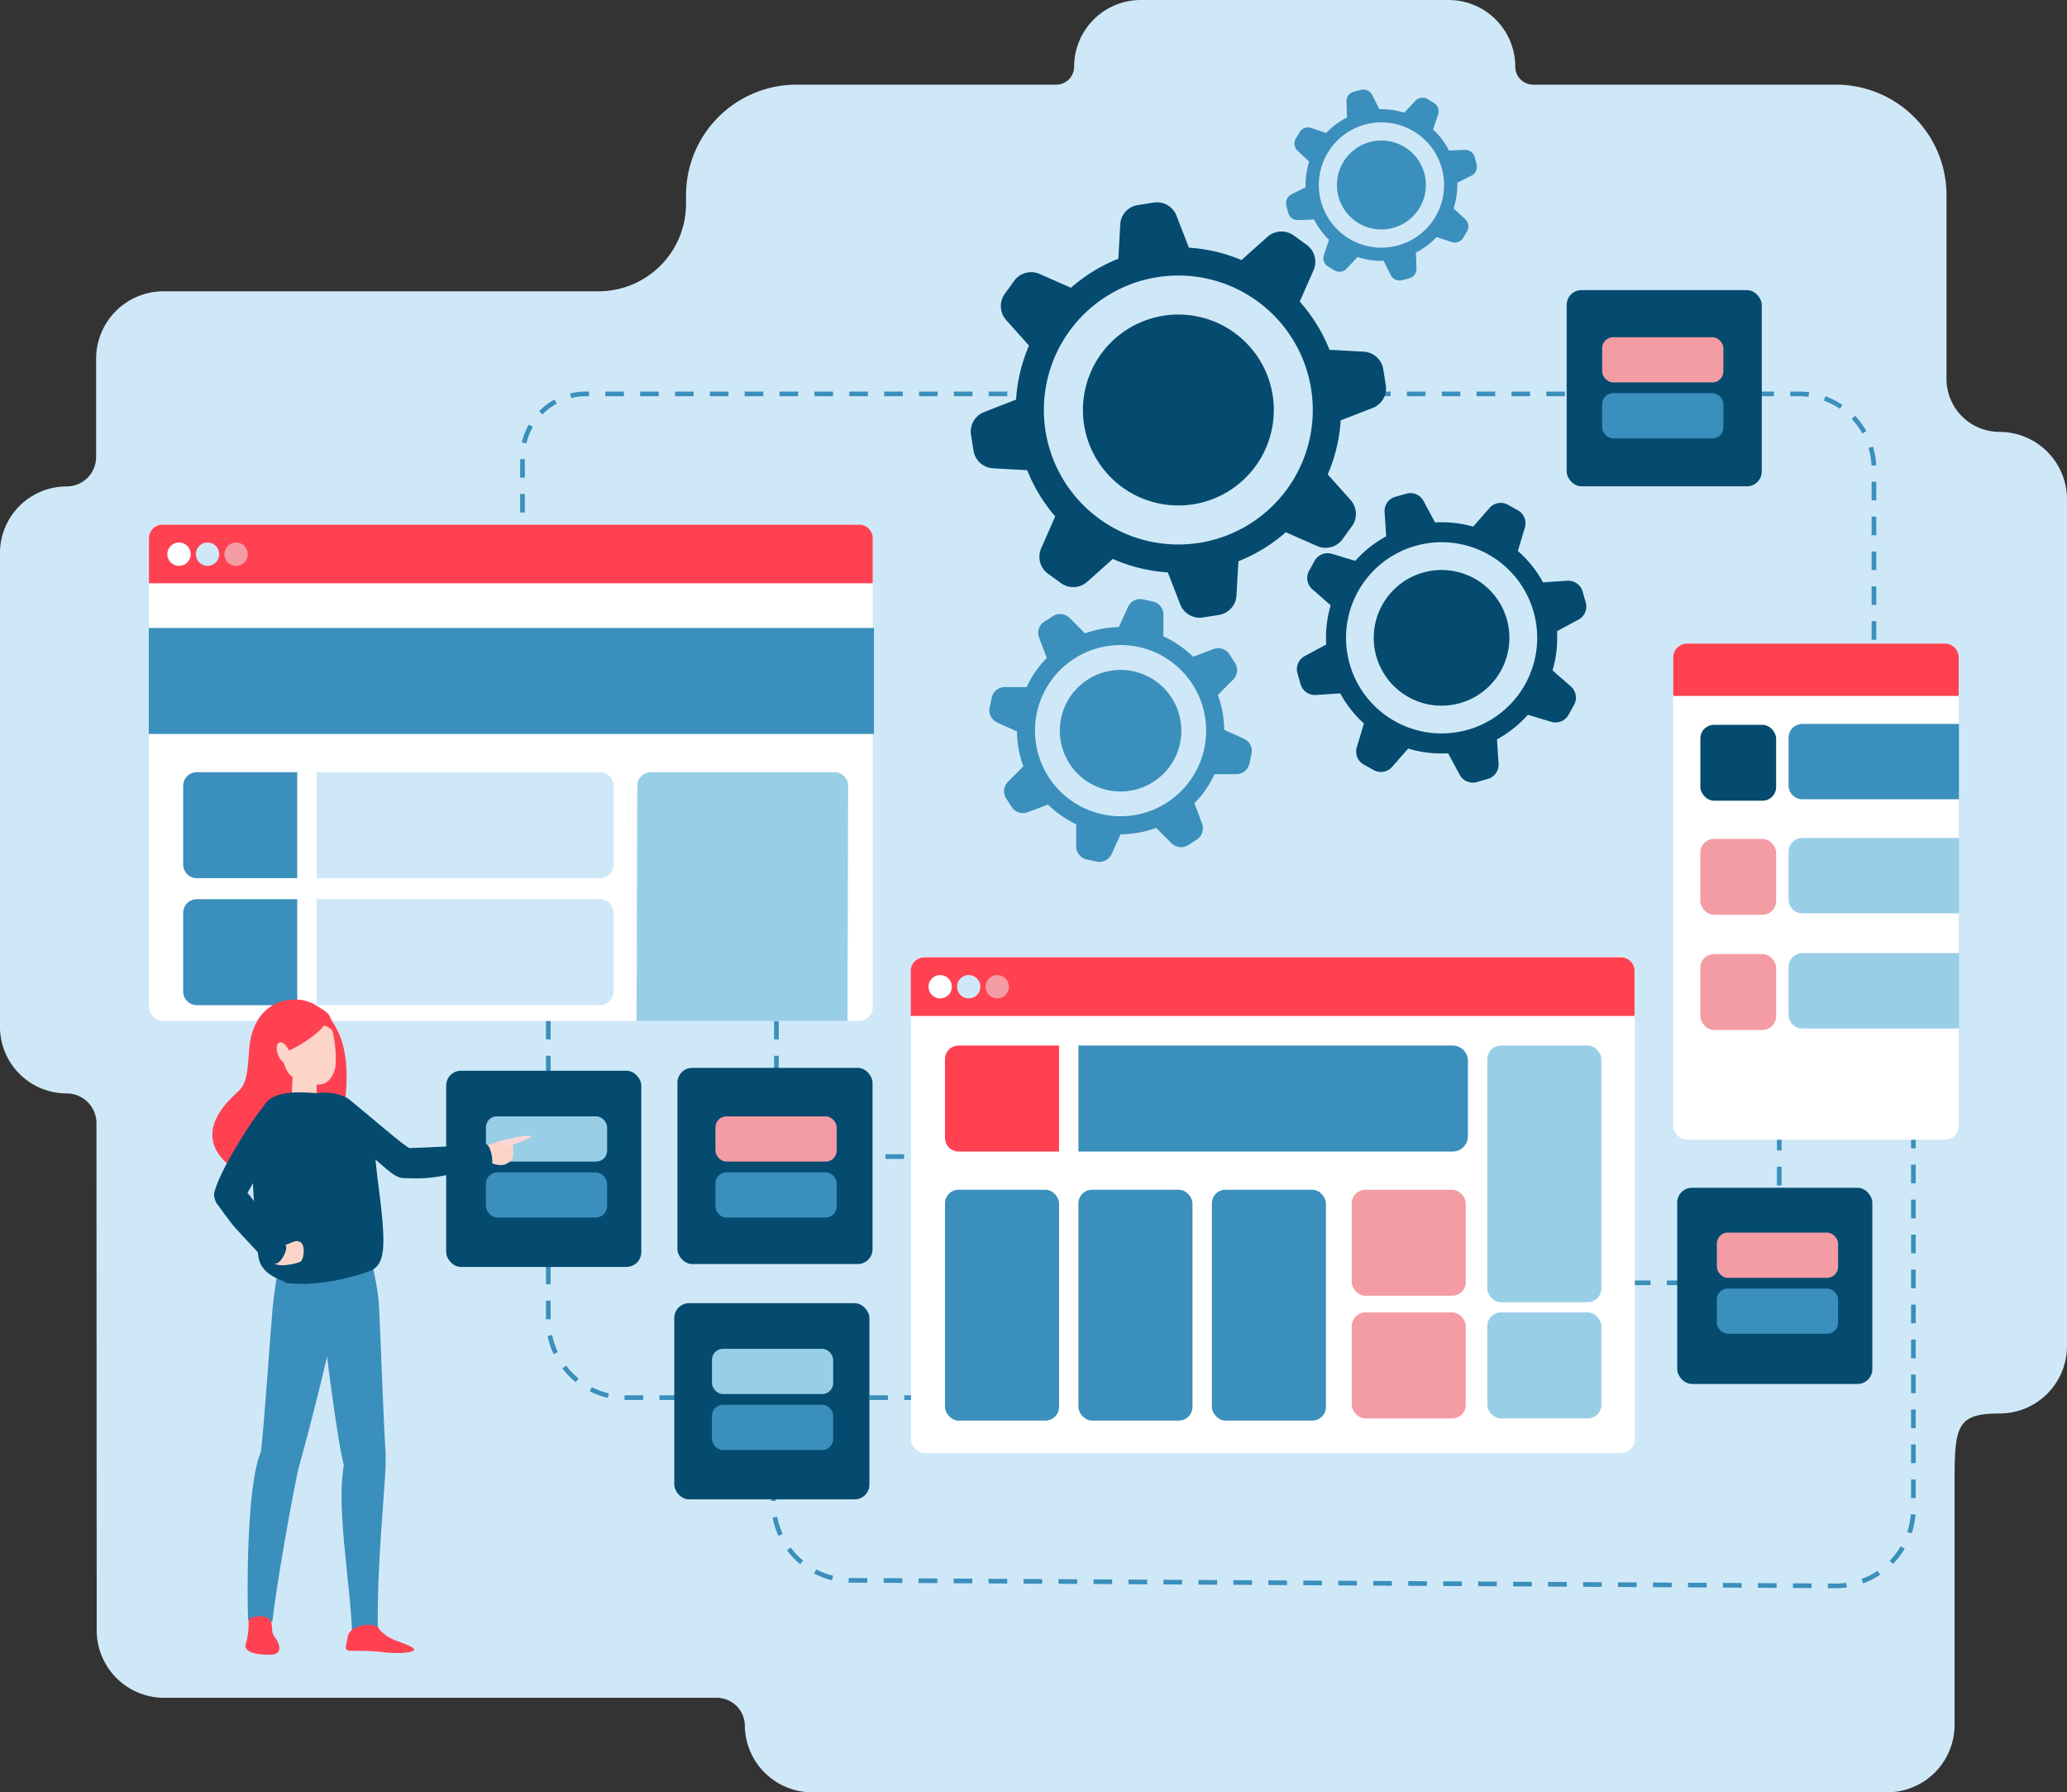 <svg id="Layer_1" data-name="Layer 1" xmlns="http://www.w3.org/2000/svg" viewBox="0 0 1773.23 1537.31"><rect x="0" y="0" width="1773.23" height="1537.31" fill="#333333" stroke="none"/><defs><style>.cls-1{fill:#cfe8f8;}.cls-2,.cls-6{fill:#3b8fbc;}.cls-3,.cls-5{fill:#044b6f;}.cls-4{fill:#fff;}.cls-5,.cls-6{fill-rule:evenodd;}.cls-7{fill:#ff4152;}.cls-8{fill:#99cee7;}.cls-9{fill:#f49ca4;}.cls-10{fill:#fcd4c8;}.cls-11{fill:#ffd6d6;}</style></defs><title>sys_testing_illustr</title><path class="cls-1" d="M1828.85,601.15h0a45.53,45.53,0,0,1-45.54-45.53V398.08a94.77,94.77,0,0,0-94.77-94.77H1428.77a15.39,15.39,0,0,1-15.39-15.39h0a57.23,57.23,0,0,0-57.23-57.23h-264a57.24,57.24,0,0,0-57.23,57.23h0a15.38,15.38,0,0,1-15.38,15.39H796.77A94.77,94.77,0,0,0,702,398.08v7.38a75.07,75.07,0,0,1-75.08,75.08H253.77a57.85,57.85,0,0,0-57.85,57.84l0,84.26a25.27,25.27,0,0,1-25.27,25.28h0a57.23,57.23,0,0,0-57.23,57.23v406.16a57.23,57.23,0,0,0,57.23,57.23h0a25.56,25.56,0,0,1,25.56,25.54l.21,435a57.85,57.85,0,0,0,57.85,57.84h474a24.15,24.15,0,0,1,24.15,23c0,.13,0,.21,0,.24h0A57.85,57.85,0,0,0,810.31,1768h922.07a57.85,57.85,0,0,0,57.85-57.85V1515.69c0-59.69-1.49-72.61,38.62-72.61h0a57.85,57.85,0,0,0,57.84-57.85V659A57.85,57.85,0,0,0,1828.85,601.15Z" transform="translate(-113.46 -230.69)"/><path class="cls-2" d="M1641.85,1333h-8.47v-4h4.47v-7.54h4Zm-22.47,0h-16v-4h16Zm-30,0h-16v-4h16Zm-30,0h-16v-4h16Zm-30,0h-16v-4h16Zm-30,0h-16v-4h16Zm142.47-25.54h-4v-16h4Zm0-30h-4v-16h4Zm0-30h-4v-16h4Zm0-30h-4v-16h4Zm0-30h-4v-16h4Zm0-30h-4v-16h4Z" transform="translate(-113.46 -230.69)"/><rect class="cls-3" x="1438.85" y="1018.76" width="167.38" height="168.29" rx="12.7"/><path class="cls-2" d="M1688.25,1592.93l-6.69,0,0-4,6.67,0a65.88,65.88,0,0,0,9-.62l.56,4A69.42,69.42,0,0,1,1688.25,1592.93Zm-20.69-.12-16-.09,0-4,16,.09Zm-30-.17-16-.09,0-4,16,.09Zm-30-.17-16-.09,0-4,16,.09Zm-30-.17-16-.09,0-4,16,.09Zm-30-.17-16-.09,0-4,16,.09Zm-30-.17-16-.09,0-4,16,.09Zm-30-.17-16-.09,0-4,16,.09Zm-30-.17-16-.09,0-4,16,.09Zm-30-.17-16-.09,0-4,16,.09Zm-30-.17-16-.09,0-4,16,.09Zm-30-.17-16-.09,0-4,16,.09Zm-30-.17-16-.09,0-4,16,.09Zm-30-.17-16-.09,0-4,16,.09Zm-30-.17-16-.09,0-4,16,.09Zm-30-.17-16-.09,0-4,16,.09Zm-30-.17-16-.09,0-4,16,.09Zm-30-.17-16-.09,0-4,16,.09Zm-30-.17-16-.09,0-4,16,.09Zm-30-.17-16-.09,0-4,16,.09Zm-30-.17-16-.09,0-4,16,.09Zm-30-.17-16-.09,0-4,16,.09Zm-30-.17-16-.09,0-4,16,.09Zm-30-.17-16-.09,0-4,16,.09Zm-30-.17-16-.09,0-4,16,.09Zm734.21-.11-1.37-3.76a64.7,64.7,0,0,0,13.8-7l2.23,3.32A68.57,68.57,0,0,1,1711.78,1588.79Zm-764.21-.06-16-.09,0-4,16,.09Zm-30-.17-16-.09,0-4,16,.09Zm-30-.17-16-.09,0-4,16,.09Zm-30-.17-14.21-.08c-.62,0-1.23,0-1.85,0l.13-4q.87,0,1.74,0l14.21.08Zm-30.31-2.07a68.33,68.33,0,0,1-15.37-5.82l1.86-3.55a64.11,64.11,0,0,0,14.47,5.49Zm-27.34-13.8a69.08,69.08,0,0,1-11.31-11.93l3.21-2.39a65.53,65.53,0,0,0,10.65,11.24Zm937.56-.23-2.87-2.79A64.81,64.81,0,0,0,1744,1557l3.45,2A68.73,68.73,0,0,1,1737.49,1572.12ZM781.28,1548a68.44,68.44,0,0,1-5-15.67l3.93-.74a64.1,64.1,0,0,0,4.7,14.74Zm972.14-2.08-3.79-1.26a65.18,65.18,0,0,0,3.08-15.17l4,.32A68.91,68.91,0,0,1,1753.42,1546Zm-974.34-27.88h-4v-16h4Zm977.84-2.38h-4v-16h4Zm0-30h-4v-16h4Zm0-30h-4v-16h4Zm0-30h-4v-16h4Zm0-30h-4v-16h4Zm0-30h-4v-16h4Zm0-30h-4v-16h4Zm0-30h-4v-16h4Zm0-30h-4v-16h4Zm0-30h-4v-16h4Zm0-30h-4v-16h4Zm0-30h-4v-16h4Zm0-30h-4v-9.93h4Z" transform="translate(-113.46 -230.69)"/><path class="cls-2" d="M905.19,1431.46h-16v-4h16Zm-30,0h-16v-4h16Zm-30,0h-16v-4h16Zm-30,0h-16v-4h16Zm-30,0h-16v-4h16Zm-30,0h-16v-4h16Zm-30,0h-16v-4h16Zm-30,0h-16v-4h16Zm-30,0h-16l.08-4h16Zm-30.31-1.79a68.58,68.58,0,0,1-15.45-5.63l1.82-3.57a64.31,64.31,0,0,0,14.54,5.31Zm-27.52-13.46a69.37,69.37,0,0,1-11.45-11.78l3.18-2.43a65.52,65.52,0,0,0,10.79,11.1Zm-18.94-24.07a68.68,68.68,0,0,1-5.2-15.61l3.92-.79a64.53,64.53,0,0,0,4.89,14.69Zm-2.57-29.91h-4v-16h4Zm0-30h-4v-16h4Zm0-30h-4v-16h4Zm0-30h-4v-16h4Zm0-30h-4v-16h4Zm0-30h-4v-16h4Zm0-30h-4v-16h4Zm0-30h-4v-16h4Zm0-30h-4v-16h4Zm0-30h-4v-16h4Z" transform="translate(-113.46 -230.69)"/><path class="cls-2" d="M919.08,1224.69h-16v-4h16Zm-30,0h-16v-4h16Zm-30,0h-16v-4h16Zm-30,0h-16v-4h16Zm-30,0h-16v-4h16Zm-17.54-12.46h-4v-16h4Zm0-30h-4v-16h4Zm0-30h-4v-16h4Zm0-30h-4v-16h4Zm0-30h-4v-16h4Z" transform="translate(-113.46 -230.69)"/><rect class="cls-2" x="446.23" y="453.54" width="4" height="8"/><path class="cls-2" d="M1723.08,1108.33h-4v-15.95h4Zm0-29.9h-4v-15.94h4Zm0-29.89h-4v-16h4Zm0-29.9h-4v-15.95h4Zm0-29.9h-4v-16h4Zm0-29.9h-4V942.9h4Zm0-29.9h-4V913h4Zm0-29.89h-4V883.1h4Zm0-29.9h-4V853.2h4Zm0-29.9h-4V823.31h4Zm0-29.9h-4V793.41h4Zm0-29.89h-4v-16h4Zm0-29.9h-4V733.61h4Zm0-29.9h-4V703.72h4Zm0-29.9h-4V673.82h4ZM563.69,670.28h-4V654.33h4Zm1159.39-10.41h-4v-16h4ZM563.69,640.38h-4V624.44h4ZM1719,630.06a62.89,62.89,0,0,0-2.57-15.19l3.83-1.15a66.34,66.34,0,0,1,2.73,16.16Zm-1154-19-3.9-.91a56.54,56.54,0,0,1,6.05-15.32l3.47,2A52,52,0,0,0,565.06,611.05Zm1146.12-8.6a63.32,63.32,0,0,0-9.13-12.41l2.91-2.74a66.85,66.85,0,0,1,9.71,13.2ZM578.8,586.16,576,583.35a56.77,56.77,0,0,1,13.14-9.92l1.92,3.51A52.57,52.57,0,0,0,578.8,586.16Zm1113-4.86a62,62,0,0,0-13.72-7l1.37-3.76A66,66,0,0,1,1694,578ZM603.5,572.07l-1-3.88a56.47,56.47,0,0,1,13.61-1.65h2.68v4h-2.68A53.09,53.09,0,0,0,603.5,572.07Zm1061.46-1a63.88,63.88,0,0,0-8.19-.53h-7.47v-4h7.47a66.59,66.59,0,0,1,8.71.57Zm-29.61-.53h-15.94v-4h15.94Zm-29.9,0h-15.94v-4h15.94Zm-29.89,0h-16v-4h16Zm-29.9,0h-16v-4h16Zm-29.9,0h-16v-4h16Zm-29.9,0h-15.94v-4h15.94Zm-29.9,0H1440v-4H1456Zm-29.89,0h-16v-4h16Zm-29.9,0h-16v-4h16Zm-29.9,0h-15.94v-4h15.94Zm-29.9,0h-15.94v-4h15.94Zm-29.89,0h-16v-4h16Zm-29.9,0h-15.95v-4h15.95Zm-29.9,0h-15.94v-4h15.94Zm-29.9,0h-15.94v-4h15.94Zm-29.89,0h-16v-4h16Zm-29.9,0h-16v-4h16Zm-29.9,0h-15.95v-4h15.95Zm-29.9,0h-15.94v-4h15.94Zm-29.9,0h-15.94v-4h15.94Zm-29.89,0h-16v-4h16Zm-29.9,0h-16v-4h16Zm-29.9,0H961.66v-4H977.6Zm-29.9,0H931.76v-4H947.7Zm-29.89,0H901.86v-4h15.95Zm-29.9,0H872v-4h15.95Zm-29.9,0H842.07v-4H858Zm-29.9,0H812.17v-4h15.94Zm-29.89,0h-16v-4h16Zm-29.9,0h-16v-4h16Zm-29.9,0H722.48v-4h15.94Zm-29.9,0H692.58v-4h15.94Zm-29.89,0h-16v-4h16Zm-29.9,0h-16v-4h16Z" transform="translate(-113.46 -230.69)"/><rect class="cls-2" x="1605.62" y="891.69" width="4" height="8"/><rect class="cls-4" x="781.55" y="820.76" width="620.94" height="425.62" rx="11.69"/><path class="cls-5" d="M1302.62,690.73a98.65,98.65,0,0,0-26.53,21l-20-6a12.78,12.78,0,0,0-14.88,6l-2.36,4.25-2.36,4.25a12.78,12.78,0,0,0,2.75,15.82L1255,749.88a98.79,98.79,0,0,0-3.82,33.64l-18.4,9.87a12.79,12.79,0,0,0-6.26,14.79l1.34,4.68,1.34,4.67a12.79,12.79,0,0,0,13.14,9.24l20.85-1.36a98.54,98.54,0,0,0,20.37,25.86l-6.14,20.33a12.8,12.8,0,0,0,6,14.89l4.25,2.36,4.25,2.35a12.77,12.77,0,0,0,15.82-2.75l13.77-15.7a98.39,98.39,0,0,0,34.27,4.06l9.88,18.42a12.79,12.79,0,0,0,14.79,6.25l4.68-1.34,4.67-1.34a12.77,12.77,0,0,0,9.24-13.13l-1.36-20.83a98.45,98.45,0,0,0,26.52-21.05l20,6a12.78,12.78,0,0,0,14.88-6l2.36-4.25,2.36-4.25a12.81,12.81,0,0,0-2.75-15.83l-15.7-13.76a98.58,98.58,0,0,0,3.83-33.65l18.4-9.86a12.78,12.78,0,0,0,6.25-14.79l-1.34-4.68-1.33-4.67a12.81,12.81,0,0,0-13.14-9.25l-20.85,1.37a98.56,98.56,0,0,0-21.58-26.93l6-20a12.8,12.8,0,0,0-6-14.89l-4.25-2.36-4.25-2.36a12.8,12.8,0,0,0-15.83,2.76l-14,16a98.66,98.66,0,0,0-32.72-3.6l-9.88-18.42a12.78,12.78,0,0,0-14.79-6.25l-9.51,2.72a12.58,12.58,0,0,0-9.1,12.92Zm-3.36,58.82a58.19,58.19,0,1,1,22.65,79.11,58.2,58.2,0,0,1-22.65-79.11ZM1278.47,738a82,82,0,1,1,31.9,111.45A82,82,0,0,1,1278.47,738Z" transform="translate(-113.46 -230.69)"/><path class="cls-6" d="M1011.45,795.08A88.25,88.25,0,0,0,994.17,820H975.48a11.46,11.46,0,0,0-11.2,9l-.91,4.26-.92,4.25a11.46,11.46,0,0,0,6.46,12.86l17,7.72A88.23,88.23,0,0,0,991.39,888l-13.21,13.23a11.44,11.44,0,0,0-1.52,14.3l2.36,3.66,2.36,3.66A11.44,11.44,0,0,0,995,927.37l17.53-6.58a88.5,88.5,0,0,0,24.17,16.88v19a11.47,11.47,0,0,0,9,11.2l4.26.91,4.26.92a11.45,11.45,0,0,0,12.85-6.46l7.73-17a88.59,88.59,0,0,0,30.43-5.42L1118.55,954a11.46,11.46,0,0,0,14.31,1.53l3.66-2.36,3.66-2.36a11.46,11.46,0,0,0,4.51-13.66l-6.57-17.51a88.23,88.23,0,0,0,17.27-24.93h18.7a11.47,11.47,0,0,0,11.19-9l.92-4.26.92-4.25a11.48,11.48,0,0,0-6.47-12.86l-17-7.72a88.49,88.49,0,0,0-5.46-29.84l13.21-13.23a11.44,11.44,0,0,0,1.53-14.3l-2.36-3.66-2.36-3.66a11.45,11.45,0,0,0-13.66-4.52L1137,794a88.39,88.39,0,0,0-25.48-17.49v-18.7a11.47,11.47,0,0,0-9-11.19l-4.26-.92-4.26-.92a11.46,11.46,0,0,0-12.85,6.47l-7.86,17.33a88.21,88.21,0,0,0-29,5.4L1031,760.72a11.47,11.47,0,0,0-14.31-1.52l-7.44,4.81a11.25,11.25,0,0,0-4.44,13.43Zm12.39,51.3a52.12,52.12,0,1,1,39.94,62,52.13,52.13,0,0,1-39.94-62ZM1003,841.89a73.42,73.42,0,1,1,56.28,87.26A73.44,73.44,0,0,1,1003,841.89Z" transform="translate(-113.46 -230.69)"/><path class="cls-6" d="M1269,331.44a64.81,64.81,0,0,0-17.78,13.3l-13-4.32a8.38,8.38,0,0,0-9.86,3.68l-1.63,2.75-1.62,2.74a8.39,8.39,0,0,0,1.51,10.42l10,9.31a64.5,64.5,0,0,0-3.13,22l-12.24,6.13A8.37,8.37,0,0,0,1217,407l.79,3.09.79,3.09a8.39,8.39,0,0,0,8.44,6.3l13.69-.51a64.61,64.61,0,0,0,12.87,17.32l-4.41,13.21a8.4,8.4,0,0,0,3.69,9.87l2.74,1.62,2.74,1.63a8.39,8.39,0,0,0,10.42-1.51l9.31-10a64.53,64.53,0,0,0,22.38,3.29l6.13,12.26a8.39,8.39,0,0,0,9.58,4.37l3.09-.79,3.09-.79a8.4,8.4,0,0,0,6.3-8.44l-.51-13.67A64.66,64.66,0,0,0,1345.87,434l13,4.32a8.37,8.37,0,0,0,9.86-3.68l1.63-2.74,1.62-2.74a8.36,8.36,0,0,0-1.51-10.42l-10-9.31a64.57,64.57,0,0,0,3.14-22l12.23-6.12a8.39,8.39,0,0,0,4.37-9.58l-.79-3.09-.79-3.08a8.37,8.37,0,0,0-8.43-6.3l-13.69.51a64.66,64.66,0,0,0-13.64-18l4.32-13a8.37,8.37,0,0,0-3.68-9.86l-2.74-1.63-2.74-1.62a8.39,8.39,0,0,0-10.42,1.51l-9.48,10.21a64.44,64.44,0,0,0-21.37-3l-6.13-12.25a8.38,8.38,0,0,0-9.58-4.37l-6.28,1.61a8.26,8.26,0,0,0-6.2,8.3Zm-3.29,38.48a38.15,38.15,0,1,1,13.38,52.26,38.16,38.16,0,0,1-13.38-52.26ZM1252.34,362a53.73,53.73,0,1,1,18.84,73.61A53.74,53.74,0,0,1,1252.34,362Z" transform="translate(-113.46 -230.69)"/><rect class="cls-4" x="127.77" y="450.02" width="620.94" height="425.62" rx="11.69"/><path class="cls-7" d="M139.46,450H737a11.69,11.69,0,0,1,11.69,11.69v38.6a0,0,0,0,1,0,0H127.77a0,0,0,0,1,0,0v-38.6A11.69,11.69,0,0,1,139.46,450Z"/><rect class="cls-2" x="127.62" y="538.63" width="622.15" height="90.9"/><path class="cls-2" d="M168.85,662.33H255a0,0,0,0,1,0,0v90.9a0,0,0,0,1,0,0H168.85a11.69,11.69,0,0,1-11.69-11.69V674A11.69,11.69,0,0,1,168.85,662.33Z"/><path class="cls-8" d="M840.46,1106.38H659.54l.61-201.67A11.69,11.69,0,0,1,671.85,893H829.38a11.69,11.69,0,0,1,11.7,11.69Z" transform="translate(-113.46 -230.69)"/><path class="cls-1" d="M271.62,662.33H514.69A11.69,11.69,0,0,1,526.38,674v67.52a11.69,11.69,0,0,1-11.69,11.69H271.62a0,0,0,0,1,0,0v-90.9A0,0,0,0,1,271.62,662.33Z"/><path class="cls-2" d="M168.85,771.25H255a0,0,0,0,1,0,0v90.9a0,0,0,0,1,0,0H168.85a11.69,11.69,0,0,1-11.69-11.69V782.94A11.69,11.69,0,0,1,168.85,771.25Z"/><path class="cls-7" d="M793,821.1h597.56a11.69,11.69,0,0,1,11.69,11.69v38.6a0,0,0,0,1,0,0H781.31a0,0,0,0,1,0,0v-38.6A11.69,11.69,0,0,1,793,821.1Z"/><path class="cls-7" d="M822.38,896.79h86.15a0,0,0,0,1,0,0v90.9a0,0,0,0,1,0,0H822.38A11.69,11.69,0,0,1,810.69,976V908.48A11.69,11.69,0,0,1,822.38,896.79Z"/><rect class="cls-9" x="1159.62" y="1020.48" width="97.85" height="90.9" rx="11.69"/><rect class="cls-9" x="1159.62" y="1125.71" width="97.85" height="90.9" rx="11.69"/><rect class="cls-8" x="1275.92" y="1125.71" width="97.85" height="90.9" rx="11.69"/><rect class="cls-2" x="810.69" y="1020.48" width="97.85" height="197.98" rx="11.69"/><rect class="cls-2" x="1039.62" y="1020.48" width="97.85" height="197.98" rx="11.69"/><rect class="cls-8" x="1275.92" y="896.79" width="97.85" height="220.14" rx="11.69"/><rect class="cls-2" x="925.15" y="1020.48" width="97.85" height="197.98" rx="11.69"/><path class="cls-2" d="M925.15,896.79h321a13.14,13.14,0,0,1,13.14,13.14v64.62a13.14,13.14,0,0,1-13.14,13.14h-321a0,0,0,0,1,0,0v-90.9A0,0,0,0,1,925.15,896.79Z"/><path class="cls-1" d="M271.62,771.25H514.69a11.69,11.69,0,0,1,11.69,11.69v67.52a11.69,11.69,0,0,1-11.69,11.69H271.62a0,0,0,0,1,0,0v-90.9A0,0,0,0,1,271.62,771.25Z"/><rect class="cls-3" x="581.15" y="915.91" width="167.38" height="168.29" rx="12.7"/><rect class="cls-3" x="578.46" y="1117.76" width="167.38" height="168.29" rx="12.7"/><rect class="cls-3" x="1344" y="248.84" width="167.38" height="168.29" rx="12.7"/><rect class="cls-3" x="382.77" y="918.38" width="167.38" height="168.29" rx="12.7"/><rect class="cls-4" x="1435.43" y="551.97" width="244.88" height="425.62" rx="11.91"/><path class="cls-7" d="M1447.34,552h221.05a11.91,11.91,0,0,1,11.91,11.91v33a0,0,0,0,1,0,0H1435.43a0,0,0,0,1,0,0v-33A11.91,11.91,0,0,1,1447.34,552Z"/><rect class="cls-9" x="613.77" y="957.54" width="104" height="38.77" rx="9.38"/><rect class="cls-2" x="613.77" y="1005.54" width="104" height="38.77" rx="9.38"/><rect class="cls-8" x="416.85" y="957.54" width="104" height="38.77" rx="9.38"/><rect class="cls-2" x="416.85" y="1005.54" width="104" height="38.77" rx="9.85"/><rect class="cls-9" x="1472.85" y="1057.23" width="104" height="38.77" rx="9.38"/><rect class="cls-2" x="1472.85" y="1105.23" width="104" height="38.77" rx="9.38"/><rect class="cls-8" x="610.77" y="1156.92" width="104" height="38.77" rx="9.38"/><rect class="cls-2" x="610.77" y="1204.92" width="104" height="38.77" rx="9.38"/><rect class="cls-9" x="1374.46" y="289.23" width="104" height="38.77" rx="9.38"/><rect class="cls-2" x="1374.46" y="337.23" width="104" height="38.77" rx="9.38"/><rect class="cls-3" x="1458.69" y="621.71" width="65.03" height="65.06" rx="11.69"/><path class="cls-2" d="M1546.23,620.92h134.31a0,0,0,0,1,0,0v64.62a0,0,0,0,1,0,0H1546.23a11.85,11.85,0,0,1-11.85-11.85V632.77A11.85,11.85,0,0,1,1546.23,620.92Z"/><rect class="cls-9" x="1458.69" y="719.56" width="65.03" height="65.06" rx="11.69"/><path class="cls-8" d="M1546.23,718.77h134.31a0,0,0,0,1,0,0v64.62a0,0,0,0,1,0,0H1546.23a11.85,11.85,0,0,1-11.85-11.85V730.62A11.85,11.85,0,0,1,1546.23,718.77Z"/><rect class="cls-9" x="1458.69" y="818.33" width="65.03" height="65.06" rx="11.69"/><path class="cls-8" d="M1546.23,817.54h134.31a0,0,0,0,1,0,0v64.62a0,0,0,0,1,0,0H1546.23a11.85,11.85,0,0,1-11.85-11.85V829.38A11.85,11.85,0,0,1,1546.23,817.54Z"/><path class="cls-2" d="M370.7,1485c6.88-29-24.42-30.09-33.42-9.11-12.75,29.66-11.73,124.47-11,143.39.09,2.48,1.38,2,2.77,1.52,4.06-1.47,9.72-3.21,9.07-1.7-5.72,13.27,7.41,4.45,9.06,2.1C349.82,1595.45,364.05,1513.11,370.7,1485Z" transform="translate(-113.46 -230.69)"/><path class="cls-2" d="M404.15,1344.54c3-36-21.55-55-43.07-43.08-9.06,5-12.12,37.88-13.34,47.31s-7.88,107.4-10.22,125.1c-5.27,39.91,28.32,28.51,31.61,17.45C377.44,1463.4,402.51,1364.16,404.15,1344.54Z" transform="translate(-113.46 -230.69)"/><path class="cls-2" d="M444.3,1487.17c1.13-27-27.94-28.32-34.31-6.33-10,34.6,4.42,108.45,5.5,150.87,10.48,2.1,15.06-.68,17-.52,3.19.24,5.05-3.36,5.05-3.36C436.92,1572,443.09,1516.06,444.3,1487.17Z" transform="translate(-113.46 -230.69)"/><path class="cls-2" d="M409.47,1491.32c3.37,11,37.64,22.58,34.61-17.58-1.35-17.82-4.93-116.18-5.62-125.66s-6.34-43.66-10.92-45.39c-22.92-8.65-44.19,23.47-38.16,59.08C393.41,1385.57,402.48,1468.43,409.47,1491.32Z" transform="translate(-113.46 -230.69)"/><path class="cls-7" d="M360.34,1088.48c-21.79,3.19-31.38,22.31-32.95,40.44s-1.38,30.73-9.65,38c-49.09,43.28-7.06,72.23,34.67,82.39s56.68-60.56,58.09-85.38-2.62-39.47-7-48.28S387.39,1084.53,360.34,1088.48Z" transform="translate(-113.46 -230.69)"/><path class="cls-10" d="M526.62,1215.41c11.91-5,27.34-12,27-2.77-.43,9.75,2.4,12.17-6.34,16.59S516.6,1219.61,526.62,1215.41Z" transform="translate(-113.46 -230.69)"/><path class="cls-3" d="M529.55,1211.86c-6.15,1-48.06,3-65,3.58-.13-.09-.23-.19-.38-.28-7.16-4.3-25.67-20.57-50.92-41.3-4.47-3.67-16.67-7.43-26.1-5.58-5.86,1.15-10,9.47-2,16.8,4.49,4.1,10.6,10,27.21,21.88,23.5,16.83,34.75,30,41.91,32.75a10.68,10.68,0,0,0,4.91,1.41c17.19.66,23.55.56,46.05-4.3,15.63-3.38,26.22-2.29,29.57-6C537.53,1227.79,534.14,1211.15,529.55,1211.86Z" transform="translate(-113.46 -230.69)"/><path class="cls-7" d="M346,1621.79c1.05,4,.65,5.45,1.06,8.07.52,3.25,1.8,4.43,3.53,7.1,1.9,2.94,6.6,12.76-5.09,13-12.5.25-23.31-2.31-21.19-9.38a53.6,53.6,0,0,0,2.39-15.89c-.14-2.31,0-4.71,1.42-6.09S344.11,1614.72,346,1621.79Z" transform="translate(-113.46 -230.69)"/><path class="cls-10" d="M365.49,1139.78c-.1.93-1.58,20.75-1.83,36-.13,7.46,5.24,14.53,10.61,14.71h.24c5.26,0,11.46-6.62,11-13.94-.85-13.25-.21-26.8-.19-27Z" transform="translate(-113.46 -230.69)"/><path class="cls-3" d="M335.23,1308.85c2.62,17.28,23.6,20.14,23.39,22.15,0,0,27.9,5.35,71.38-9.85,14.4-5.35,15.09-20.39,7.76-76.44-3.29-25.11-1.87-31.62-10-51.34-2-4.83-13-11.27-16.24-15.44a24.65,24.65,0,0,0-13.13-8,48.69,48.69,0,0,0-8-1.13c-14.52-1.16-48.7-5.37-51.92,15.28a36.59,36.59,0,0,0,1.7,16.7c1.92,6-12.79,34.45-10.39,40.3C330.81,1243.4,332.15,1288.49,335.23,1308.85Z" transform="translate(-113.46 -230.69)"/><path class="cls-11" d="M544.66,1209.41c5.73-2.31,19.29-5.29,23.7-4.47s-12.55,6.41-16.75,8.47S539.85,1211.36,544.66,1209.41Z" transform="translate(-113.46 -230.69)"/><path class="cls-10" d="M354.15,1299.47c10.47-2.11,12.12-6.06,16.9-3.42s3.22,15.6-.35,17.11-17.89,4.69-21.57,1.22S346.42,1301,354.15,1299.47Z" transform="translate(-113.46 -230.69)"/><path class="cls-3" d="M325.77,1253.76c6-9.26,12.44-26.7,28.73-49.32,3.38-4.7,6.37-17.11,3.93-26.4-1.52-5.77-10.09-9.37-16.89-.92-3.82,4.73-9.3,11.2-20.13,28.52-17.73,28.41-22.69,42-24.21,48.34-.59,2.47,1.13,8.51,3.3,10.29.2.32,5,7,5.24,7.33,10.29,13.78,6.81,9.26,26.2,30.21,10.85,11.74,13.33,12.3,18.33,12.57,4.06.23,11.3-13.12,7.86-16.24C353.67,1294.1,337.27,1267.45,325.77,1253.76Z" transform="translate(-113.46 -230.69)"/><path class="cls-10" d="M354.67,1134.12c3.66,13.84,4.58,16.88,11.65,21.65a33.63,33.63,0,0,0,22.94,4.91c7.19-1.16,11.3-9.62,12-15.83.69-6.43.33-21.19-4.17-36.26-2.28-7.64-13.44-15.55-23.37-13.95S345.7,1100.33,354.67,1134.12Z" transform="translate(-113.46 -230.69)"/><path class="cls-7" d="M438.63,1627.69c1,1.9,5.66,6.3,12.16,9.21s23.65,7.66,16,10.22-23.37,1-27.89.28-19.1-.83-24.42-.86c-7,0-3.68-3.88-2.73-11.8C413.06,1623.84,435.47,1621.53,438.63,1627.69Z" transform="translate(-113.46 -230.69)"/><path class="cls-7" d="M393.52,1101.62c7,8.51-30.22,32.2-39.35,32.15s-9.84-17.35-4.36-27.08S377,1081.52,393.52,1101.62Z" transform="translate(-113.46 -230.69)"/><path class="cls-7" d="M378.29,1101.64c2.73,7.72,17,7.3,20.4,13.5,2.14,3.85.74-9.16-3.47-14.48S372.81,1086.12,378.29,1101.64Z" transform="translate(-113.46 -230.69)"/><path class="cls-10" d="M361.37,1131.89c2,4.92,1.55,9.78-1,10.83s-6.3-2.09-8.31-7-1.55-9.78,1-10.83S359.36,1127,361.37,1131.89Z" transform="translate(-113.46 -230.69)"/><circle class="cls-1" cx="1010.71" cy="343.94" r="124.38"/><path class="cls-5" d="M1072.85,452.64a138.84,138.84,0,0,0-40.65,24.87l-26.87-11.84a18,18,0,0,0-21.82,5.89l-4,5.54-4,5.53a18,18,0,0,0,1.14,22.58l19.57,21.9a138.67,138.67,0,0,0-11.1,46.35l-27.38,10.63a18,18,0,0,0-11.27,19.59l1.07,6.76,1.07,6.76a18,18,0,0,0,16.77,15.16L994.69,634a139,139,0,0,0,24,39.6L1006.67,701a18,18,0,0,0,5.89,21.82l5.54,4,5.53,4a18,18,0,0,0,22.58-1.14l21.91-19.57a138.88,138.88,0,0,0,47.17,11.52l10.65,27.41a18,18,0,0,0,19.59,11.26l6.76-1.07,6.76-1.07a18,18,0,0,0,15.16-16.76l1.65-29.33a138.71,138.71,0,0,0,40.65-24.87l26.88,11.84a18,18,0,0,0,21.82-5.89l4-5.54,4-5.53a18,18,0,0,0-1.14-22.58l-19.57-21.9a138.67,138.67,0,0,0,11.1-46.35L1291,580.63A18,18,0,0,0,1302.29,561l-1.07-6.76-1.07-6.76a18,18,0,0,0-16.77-15.16L1254,530.71a138.82,138.82,0,0,0-25.53-41.31l11.84-26.89a18,18,0,0,0-5.89-21.82l-5.53-4-5.54-4a18,18,0,0,0-22.57,1.14l-22.29,19.91a138.93,138.93,0,0,0-45.09-10.62l-10.65-27.41a18,18,0,0,0-19.59-11.27l-13.75,2.18a17.72,17.72,0,0,0-14.91,16.5Zm-14.74,81.59a81.88,81.88,0,1,1,18.11,114.37,81.9,81.9,0,0,1-18.11-114.37ZM1031,514.56a115.35,115.35,0,1,1,25.51,161.12A115.36,115.36,0,0,1,1031,514.56Z" transform="translate(-113.46 -230.69)"/><circle class="cls-4" cx="153.57" cy="475.33" r="10.03"/><circle class="cls-1" cx="178.04" cy="475.33" r="10.03"/><circle class="cls-9" cx="202.51" cy="475.33" r="10.03"/><circle class="cls-4" cx="806.57" cy="846.33" r="10.03"/><circle class="cls-1" cx="831.04" cy="846.33" r="10.03"/><circle class="cls-9" cx="855.51" cy="846.33" r="10.03"/></svg>